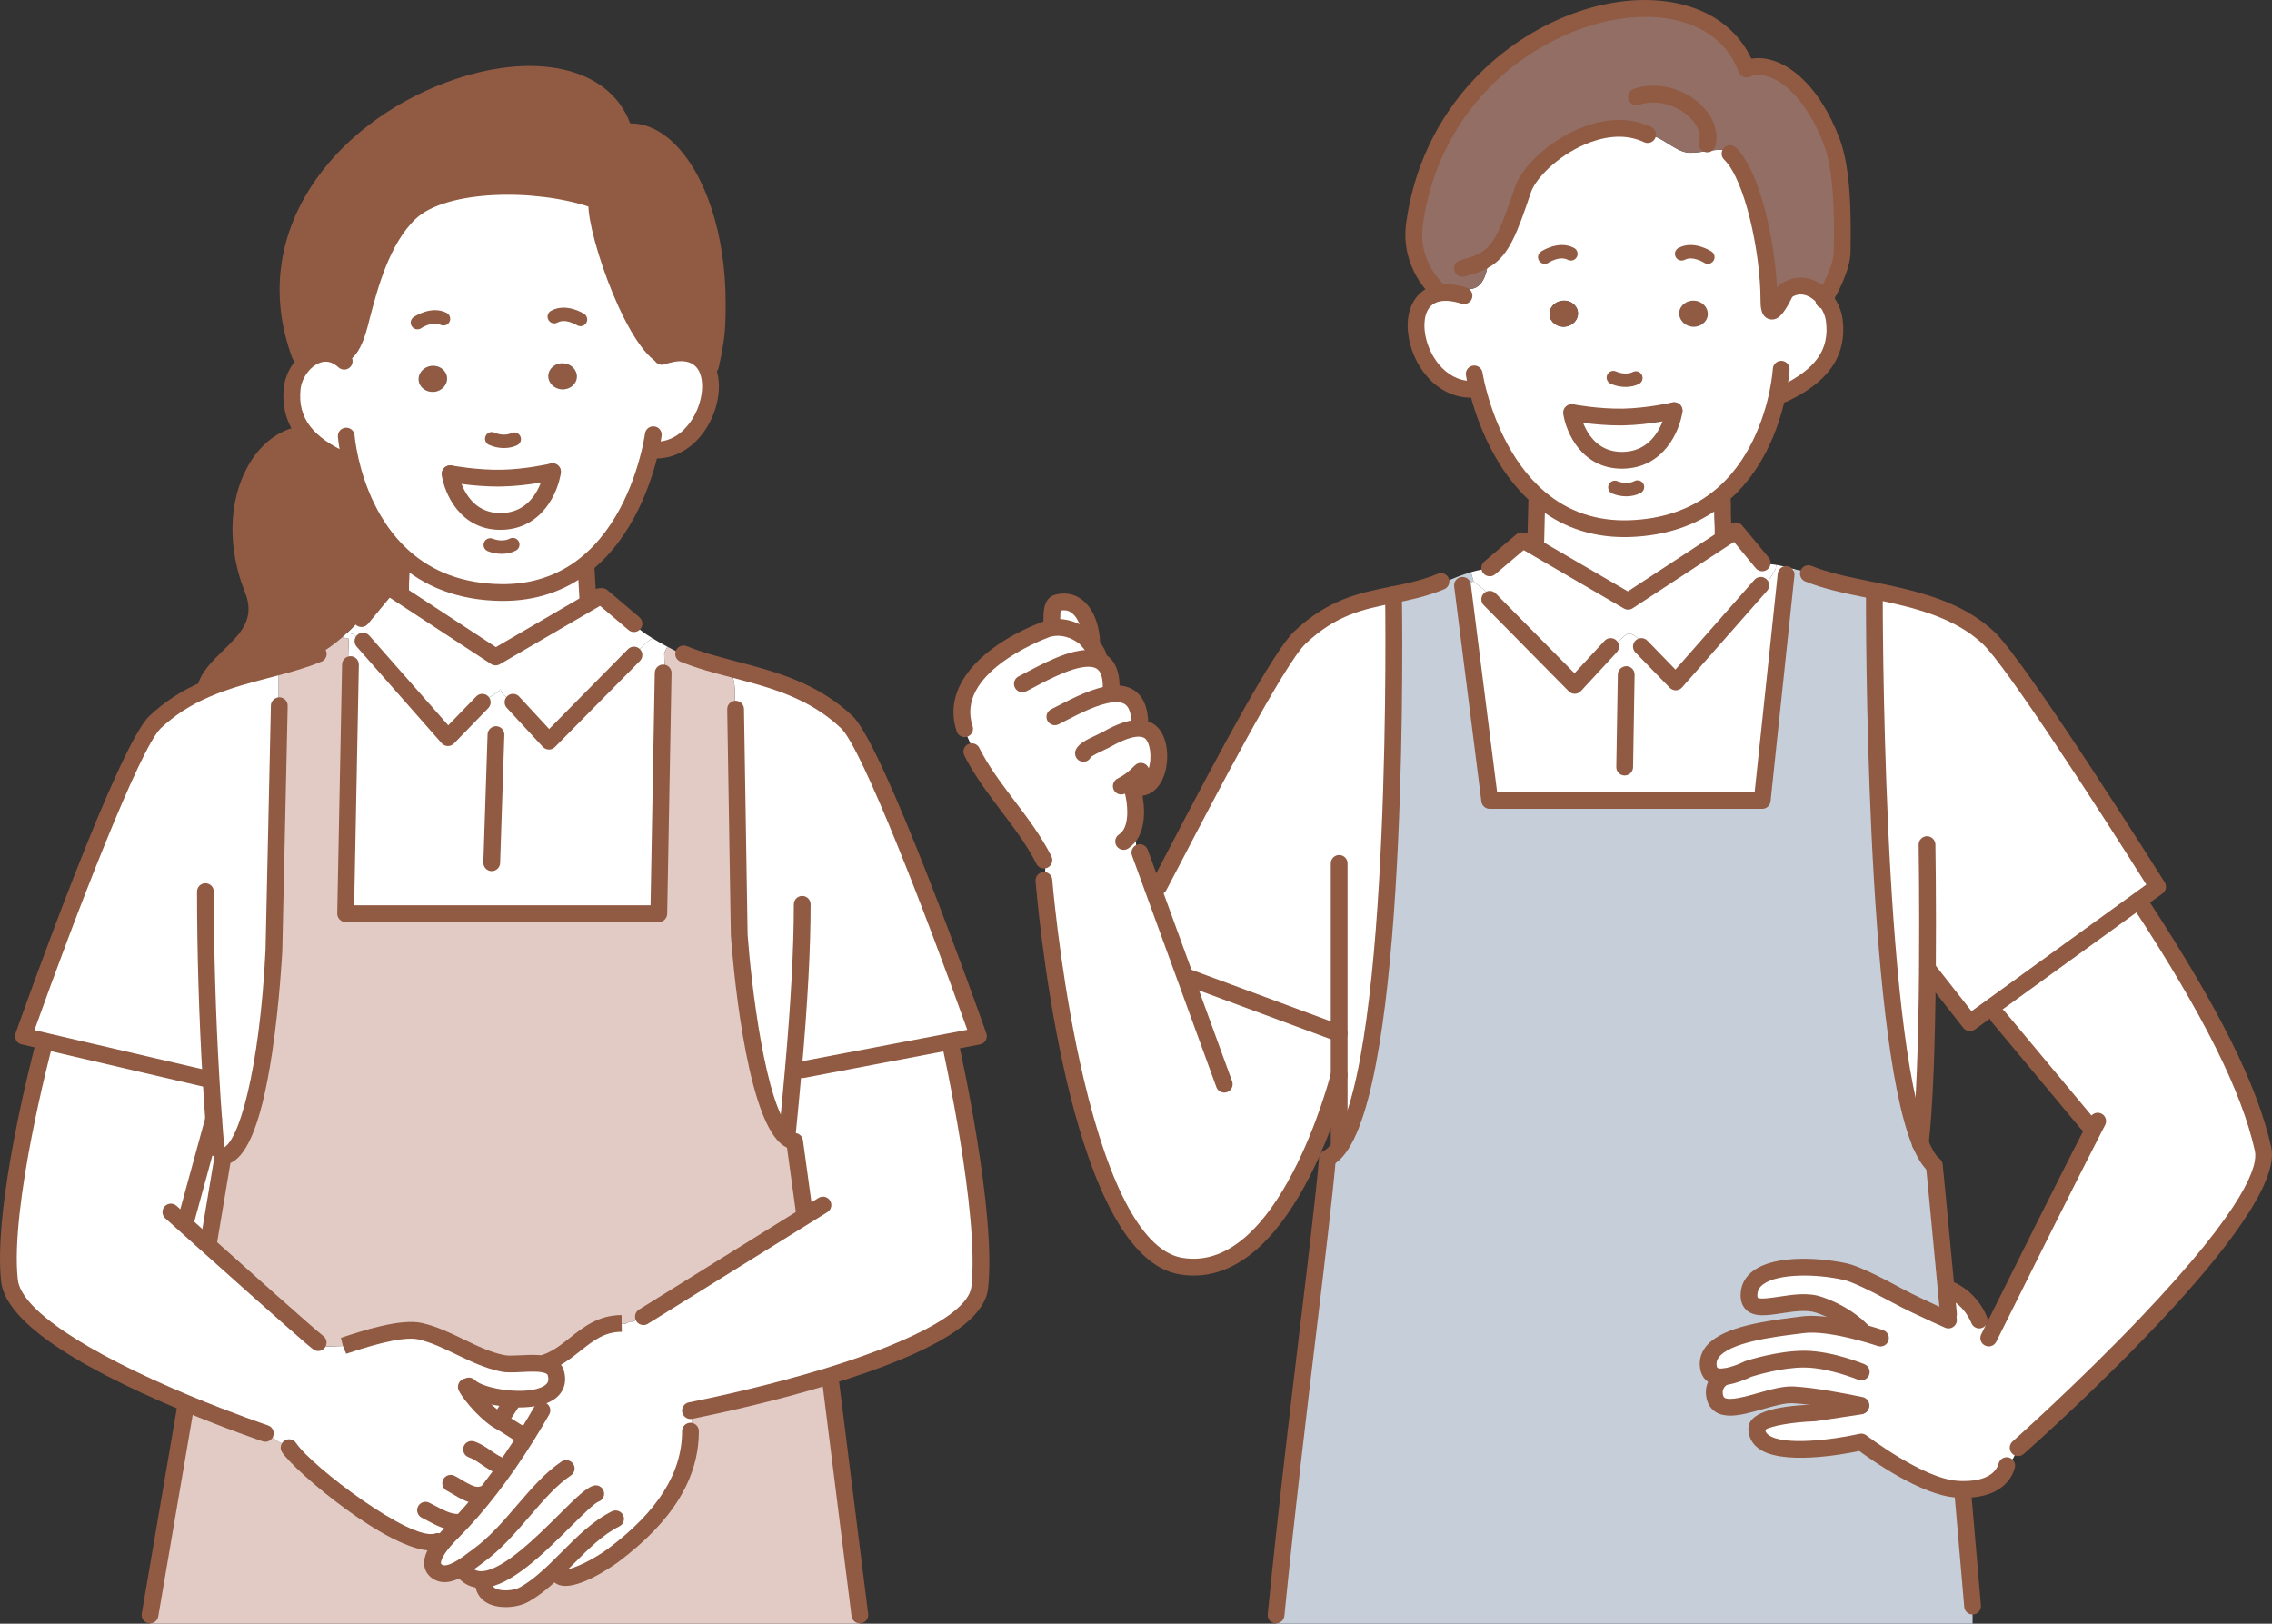<?xml version="1.0" encoding="UTF-8"?>
<svg id="_レイヤー_1" data-name="レイヤー 1" xmlns="http://www.w3.org/2000/svg" viewBox="0 0 2188.616 1564.151" width="2188.616" height="1564.151">
  <rect x="0" y="0" width="2188.616" height="1564.151" fill="#333333" stroke="none"/>
  <defs>
    <style>
      .cls-1 {
        fill: #fff;
      }

      .cls-2 {
        fill: #936e64;
      }

      .cls-3 {
        fill: #e2cbc4;
      }

      .cls-4 {
        fill: #c5ced9;
      }

      .cls-5 {
        fill: #905a43;
      }
    </style>
  </defs>
  <g>
    <g>
      <path class="cls-1" d="m2017.284,1086.588l-6.785-4.459-85.884-103.073-6.398-8.789,141.783-102.75,2.52,3.49c66.109,101.393,104.043,175.71,117.484,235.809,14.605,65.334-235.938,287.766-235.938,287.766l-.323.259-1.163,2.262-1.163,3.425-1.099,2.262-1.163,2.262-2.262,2.262-3.813,4.524c-2.262,8.659-11.374,23.2-42.199,22.941-1.939,0-3.942-.065-6.075-.259-35.801-2.391-91.829-45.43-91.829-45.43,0,0-100.682,22.747-100.682-12.989,0-13.183,55.834-15.057,55.834-15.057l44.202-6.656.065-.711c-4.976-1.034-41.811-8.789-64.881-10.017-24.815-1.357-72.378,27.529-75.996,0-1.616-12.149,9.241-17.319,9.241-17.319v-.129c-6.85.711-12.989-.775-14.669-7.496-8.272-32.828,63.977-39.032,90.407-42.522,16.285-2.197,39.937,2.843,56.286,7.238l.452-1.745s-14.152-15.768-41.229-24.815c-27.077-9.112-69.793,16.544-67.079-11.503,2.714-28.046,58.678-28.046,92.928-20.292,11.503,2.585,35.93,15.509,49.566,22.877,10.275,5.622,27.077,13.442,38.192,18.547l11.374-.388c-.775-8.659-1.551-16.996-2.326-25.009l.388-.065s21.196,5.945,31.536,30.567l3.037,1.551h2.262l1.099,3.425,2.326,3.425,4.071,1.616c15.38-30.954,75.48-151.67,97.904-195.032Z"/>
      <path class="cls-1" d="m1806.29,569.217c38.515,7.884,79.809,17.384,109.471,45.43,29.662,28.046,162.656,239.557,162.656,239.557l-18.418,13.312-141.783,102.75-20.615,14.928-40.712-51.828h-.194c-.452,59.324-2.133,126.919-6.85,167.89-45.43-109.665-44.267-528.421-44.267-528.421l.711-3.619Z"/>
      <path class="cls-4" d="m1874.661,1241.101c.775,8.013,1.551,16.35,2.326,25.009l-11.374.388c-11.115-5.105-27.917-12.925-38.192-18.547-13.635-7.367-38.063-20.292-49.566-22.877-34.25-7.755-90.213-7.755-92.928,20.292-2.714,28.046,40.002,2.391,67.079,11.503,27.077,9.047,41.229,24.815,41.229,24.815l-.452,1.745c-16.35-4.394-40.002-9.435-56.286-7.238-26.431,3.49-98.679,9.693-90.407,42.522,1.68,6.721,7.819,8.207,14.669,7.496v.129s-10.857,5.17-9.241,17.319c3.619,27.529,51.181-1.357,75.996,0,23.07,1.228,59.905,8.983,64.881,10.017l-.065.711-44.202,6.656s-55.834,1.874-55.834,15.057c0,35.736,100.682,12.989,100.682,12.989,0,0,56.028,43.039,91.829,45.43,2.133.194,4.136.259,6.075.259l-.065,3.554c3.037,34.767,6.204,71.279,9.37,108.89v16.931h-670.979v-8.401c18.611-186.76,41.682-352.324,49.566-439.888,4.653-2.456,9.047-6.85,13.054-12.989,57.967-88.21,50.535-530.037,50.535-530.037,14.799-2.973,29.791-6.075,45.688-12.666l5.881-.259c5.105-2.585,14.282-6.075,23.006-8.724l2.585,8.853-10.727,3.813,26.237,207.246h262.498l23.006-217.714,9.37-4.718c4.007,1.034,8.078,1.874,12.214,2.262l-.129,1.68c18.159,7.496,40.648,11.761,64.3,16.608l-.711,3.619s-1.163,418.756,44.267,528.421c4.007,9.629,8.336,16.867,13.118,21.261h.388s4.459,45.107,11.309,118.583Z"/>
      <path class="cls-1" d="m1710.519,547.827c-3.425,6.85-11.697,19.516-18.611,23.006l-1.099-.969-76.578,87.047-32.182-33.216,2.52-2.456c-20.033-20.033-14.734-8.013-32.893,1.099l-.129.452-34.638,37.481-80.456-81.554,1.292-1.292c-3.231-6.527-11.955-11.955-18.224-17.384l-2.585-8.853c6.721-1.939,13.183-3.36,17.513-3.36l.582-.775,30.825-26.108,2.714.129,10.21,5.945,89.567,52.151,98.938-64.817,6.85-.452,23.393,28.305,5.364,1.228c2.714,0,5.428.259,8.078.711l-.452,3.683Z"/>
      <path class="cls-1" d="m1659.855,514.869l7.432-.517-98.938,64.817-89.567-52.151.517-.905,1.034-43.297,2.52-2.973c21.39,18.224,49.695,30.631,86.982,29.403,36.577-1.228,64.041-12.666,84.656-28.757l4.718,2.326c0,25.785.775,17.901.646,32.053Z"/>
      <path class="cls-5" d="m1632.519,289.658c7.561.711,13.118,6.85,12.537,13.765-.646,6.915-7.302,11.955-14.863,11.244s-13.118-6.85-12.537-13.765c.646-6.915,7.302-11.891,14.863-11.244Z"/>
      <path class="cls-1" d="m1612.68,395.575s-6.656,46.981-49.178,47.821c-42.587.84-49.63-45.882-49.63-45.882h.517s24.815,4.653,49.372,4.2c24.621-.517,48.919-6.139,48.919-6.139Z"/>
      <path class="cls-1" d="m1757.694,287.849c4.911,5.881,8.272,13.183,9.241,20.485,4.718,36.253-18.353,56.545-49.178,71.279l-5.364-.646c-5.687,27.206-20.356,72.184-57.902,101.522-20.615,16.091-48.079,27.529-84.656,28.757-37.287,1.228-65.592-11.18-86.982-29.403-36.641-31.084-52.991-79.034-59.324-103.72l-6.398-1.099c-50.535,0-72.895-84.397-31.536-92.669,6.591-1.292,14.734-.711,24.686,2.456l5.558-6.462c13.442,0,17.513-18.482,17.513-28.499l-.582-.905c13.765-9.37,20.873-26.108,34.25-66.109,9.629-28.822,72.442-75.932,120.134-53.185l1.809.775c10.469,0,23.717,14.669,36.124,16.479,11.374,1.616,31.471-5.622,40.519-1.099l.905,2.197c23.264,22.489,37.481,97.128,37.481,141.589,0,21.649,10.081,3.619,16.285-9.241,13.442-9.564,28.111-3.683,37.417,7.496Zm-112.638,15.574c.582-6.915-4.976-13.054-12.537-13.765-7.561-.646-14.217,4.33-14.863,11.244-.582,6.915,4.976,13.054,12.537,13.765s14.217-4.33,14.863-11.244Zm-81.554,139.973c42.522-.84,49.178-47.821,49.178-47.821,0,0-24.298,5.622-48.919,6.139-24.557.452-49.372-4.2-49.372-4.2h-.517s7.044,46.722,49.63,45.882Zm-56.028-128.729c7.561-.711,13.183-6.85,12.537-13.765-.582-6.915-7.238-11.891-14.799-11.244-7.561.711-13.183,6.85-12.537,13.765.646,6.915,7.302,11.955,14.799,11.244Z"/>
      <path class="cls-5" d="m1520.011,300.903c.646,6.915-4.976,13.054-12.537,13.765-7.496.711-14.152-4.33-14.799-11.244-.646-6.915,4.976-13.054,12.537-13.765,7.561-.646,14.217,4.33,14.799,11.244Z"/>
      <path class="cls-1" d="m1710.971,544.143c6.333,1.034,12.537,2.973,18.934,4.524l-9.37,4.718-23.006,217.714h-262.498l-26.237-207.246,10.727-3.813c6.268,5.428,14.992,10.857,18.224,17.384l-1.292,1.292,80.456,81.554,34.638-37.481.129-.452c18.159-9.112,12.86-21.132,32.893-1.099l-2.52,2.456,32.182,33.216,76.578-87.047,1.099.969c6.915-3.49,15.186-16.156,18.611-23.006l.452-3.683Z"/>
      <path class="cls-2" d="m1682.408,66.257l.129-.065c20.809-8.918,58.161,8.53,81.813,69.793,12.408,32.182,10.21,88.34,10.21,106.499,0,15.768-13.377,39.485-16.867,45.365-9.306-11.18-23.975-17.06-37.417-7.496-6.204,12.86-16.285,30.89-16.285,9.241,0-44.461-14.217-119.1-37.481-141.589l-.905-2.197c-9.047-4.524-29.145,2.714-40.519,1.099-12.408-1.809-25.655-16.479-36.124-16.479l-1.809-.775c-47.692-22.747-110.505,24.363-120.134,53.185-13.377,40.002-20.485,56.739-34.25,66.109l.582.905c0,10.017-4.071,28.499-17.513,28.499l-5.558,6.462c-9.952-3.167-18.094-3.748-24.686-2.456l-.388-2.585s-27.982-24.169-22.683-63.589c7.496-56.028,31.988-101.522,64.364-135.45,84.721-88.856,223.789-99.002,255.519-14.476Z"/>
      <path class="cls-1" d="m1290.018,995.47l-148.051-54.8-.388.129-30.954-84.915,5.687-2.068c20.615-38.645,110.117-215.259,135.837-239.622,31.988-30.244,60.552-35.413,90.213-41.359,0,0,7.432,441.827-50.535,530.037l-1.809-1.099v-106.305Z"/>
      <path class="cls-1" d="m1049.686,619.106c4.653,5.622,10.34,13.635,7.432,15.122l-.323,1.228c8.207,2.779,13.635,10.469,13.635,26.108l.84,6.979c15.122-1.551,26.754,4.847,26.754,29.339l-.259,3.683c3.619.129,7.044,1.099,9.952,3.231,14.217,10.663,10.727,53.831-10.146,53.831l-6.979.323c4.007,13.829,6.268,36.124-3.877,47.886l6.527.129,1.099,2.262v4.588l1.163,2.262,1.163,3.425,2.262,4.524h.065l11.632,31.859,30.954,84.915.388-.129,148.051,54.8v40.131s-50.664,201.623-152.833,183.981c-97.064-16.737-128.212-333.842-131.314-368.48h.969v-22.489l-1.228-.065c-17.19-34.379-45.947-62.555-64.881-95.836l1.292-.775c-4.782-9.564-8.789-19.839-13.635-29.533l.84-.388c-15.703-47.11,39.937-81.296,78.194-95.642,1.292-.517,2.65-.905,4.007-1.163,11.632-2.714,24.04,1.357,33.281,8.53.646.517,2.714,2.65,4.976,5.364Z"/>
      <path class="cls-1" d="m1044.709,613.742c-9.241-7.173-21.649-11.244-33.281-8.53l-.194-.84c4.782-2.391-1.874-21.649,8.078-23.91,23.975-5.364,32.247,23.975,32.247,37.869l-1.874.775c-2.262-2.714-4.33-4.847-4.976-5.364Z"/>
    </g>
    <g>
      <path class="cls-5" d="m1565.053,747.059h-.133c-4.462-.076-8.021-3.752-7.945-8.213l1.483-89.181c.076-4.459,3.755-7.816,8.21-7.942,4.462.076,8.021,3.752,7.945,8.213l-1.483,89.181c-.076,4.414-3.679,7.942-8.078,7.942Z"/>
      <path class="cls-5" d="m1179.316,1052.535c-3.301,0-6.399-2.038-7.592-5.317l-81.309-223.189c-1.502-4.2.682-8.822,4.885-10.325,4.19-1.502,8.822.682,10.325,4.885l12.584,34.523,68.7,188.577c1.527,4.194-.637,8.829-4.828,10.356-.915.331-1.849.489-2.764.489Z"/>
      <path class="cls-5" d="m1849.779,1109.853c-4.462,0-8.078-3.616-8.078-8.078,0-.41.051-.959.12-1.439v-.003c3.869-33.596,6.216-91.352,6.797-167.029.511-63.903-.372-119.003-.385-119.552-.069-4.462,3.484-8.135,7.945-8.21,4.178-.12,8.135,3.487,8.21,7.945.006.552.896,55.835.385,119.944-.593,77.33-2.916,134.105-6.898,168.751h-.006c-.019.164-.038.331-.063.492-.448,4.039-3.869,7.179-8.027,7.179Zm.038-8.352h.063-.063Z"/>
      <path class="cls-5" d="m1290.021,1109.853c-4.462,0-8.078-3.616-8.078-8.078v-270.059c0-4.462,3.616-8.078,8.078-8.078s8.078,3.616,8.078,8.078v270.059c0,4.462-3.616,8.078-8.078,8.078Z"/>
      <path class="cls-5" d="m1568.347,587.247c-1.401,0-2.808-.363-4.064-1.098l-99.774-58.097c-3.856-2.244-5.162-7.188-2.916-11.044,2.247-3.856,7.182-5.156,11.044-2.916l95.458,55.583,99.427-65.125c3.736-2.445,8.741-1.385,11.183,2.351,2.436,3.736,1.388,8.741-2.348,11.18l-103.586,67.845c-1.338.88-2.878,1.322-4.424,1.322Z"/>
      <path class="cls-5" d="m1697.536,550.282c-2.329,0-4.632-1-6.235-2.931l-23.394-28.304c-2.84-3.439-2.354-8.529,1.085-11.372,3.433-2.849,8.52-2.354,11.372,1.079l23.394,28.304c2.84,3.439,2.354,8.529-1.085,11.372-1.502,1.246-3.326,1.852-5.137,1.852Z"/>
      <path class="cls-5" d="m1435.037,555.128c-2.297,0-4.575-.972-6.172-2.859-2.884-3.401-2.461-8.501.947-11.385l30.828-26.108c3.401-2.884,8.507-2.455,11.385.947,2.884,3.401,2.461,8.501-.947,11.385l-30.828,26.108c-1.515,1.284-3.37,1.912-5.213,1.912Z"/>
      <path class="cls-5" d="m1659.854,522.946h-.076c-4.462-.041-8.046-3.692-8.002-8.154.057-5.932-.057-7.775-.196-10.104-.202-3.234-.448-7.261-.448-21.873,0-4.462,3.616-8.078,8.078-8.078s8.078,3.616,8.078,8.078c0,14.114.234,17.866.416,20.879.158,2.597.29,4.645.227,11.249-.044,4.436-3.648,8.002-8.078,8.002Z"/>
      <path class="cls-5" d="m1479.302,534.192c-.069,0-.133,0-.202-.003-4.455-.107-7.989-3.809-7.882-8.267l1.035-43.299c.107-4.465,3.799-8.15,8.274-7.882,4.455.107,7.989,3.809,7.882,8.267l-1.035,43.299c-.107,4.396-3.704,7.885-8.072,7.885Z"/>
      <path class="cls-5" d="m1614.233,664.987c-2.183,0-4.279-.883-5.8-2.455l-33.012-34.041c-3.149-3.159-3.136-8.274.019-11.423,3.162-3.146,8.28-3.146,11.429.019l.902.906,26.177,27.014,76.102-86.496c2.954-3.354,8.046-3.667,11.404-.716,3.345,2.95,3.667,8.056.713,11.4l-81.87,93.05c-1.489,1.691-3.616,2.685-5.869,2.739-.063.003-.133.003-.196.003Z"/>
      <path class="cls-5" d="m1516.908,668.348c-2.158,0-4.228-.865-5.749-2.404l-81.839-82.937c-3.155-3.155-3.155-8.267,0-11.423,3.155-3.155,8.267-3.155,11.423,0l1.42,1.42,74.556,75.572,28.897-31.27c3.029-3.275,8.147-3.471,11.416-.448,3.275,3.029,3.477,8.138.448,11.416l-34.64,37.48c-1.496,1.619-3.591,2.556-5.8,2.594h-.133Z"/>
      <path class="cls-5" d="m1897.609,993.273c-2.398,0-4.771-1.063-6.361-3.089l-40.711-51.828c-2.752-3.506-2.146-8.586,1.363-11.341,3.515-2.752,8.583-2.146,11.347,1.363l35.909,45.719,168.392-122.001c-47.009-74.543-135.115-210.57-157.335-231.582-27.162-25.676-65.418-35.173-105.542-43.384l-5.434-1.111c-22.037-4.49-42.85-8.731-60.325-15.944-4.127-1.701-6.09-6.421-4.386-10.545,1.698-4.13,6.437-6.084,10.545-4.386,16.055,6.623,36.136,10.713,57.397,15.048l5.446,1.111c42.497,8.696,83.145,18.872,113.393,47.473,30.065,28.424,158.503,232.456,163.955,241.127,2.266,3.607,1.344,8.352-2.108,10.848l-180.811,130.988c-1.433,1.032-3.092,1.534-4.733,1.534Z"/>
      <path class="cls-5" d="m1290.021,1003.551c-.934,0-1.881-.164-2.802-.505l-148.052-54.8c-4.184-1.549-6.323-6.197-4.771-10.381,1.546-4.187,6.216-6.311,10.375-4.771l148.052,54.8c4.184,1.549,6.323,6.197,4.771,10.381-1.205,3.26-4.291,5.276-7.573,5.276Z"/>
      <path class="cls-5" d="m1116.303,861.898c-1.281,0-2.587-.309-3.799-.953-3.932-2.102-5.421-6.996-3.32-10.93,3.326-6.232,8.444-16.061,14.799-28.263,51.97-99.755,102.797-194.654,122.613-213.423,32.968-31.169,63.077-37.193,92.201-43.015l1.975-.398c13.404-2.692,28.601-5.743,44.188-12.208,4.121-1.716,8.841.249,10.552,4.367,1.71,4.121-.246,8.848-4.367,10.558-17.046,7.068-33.062,10.284-47.192,13.123l-1.988.398c-28.121,5.623-54.677,10.937-84.269,38.909-20.573,19.488-89.816,152.397-119.382,209.154-6.393,12.262-11.536,22.138-14.881,28.402-1.452,2.726-4.247,4.279-7.131,4.279Z"/>
      <path class="cls-5" d="m1149.965,1228.774c-4.613,0-9.321-.398-14.155-1.231-100.834-17.39-132.635-316.031-137.986-375.718-.196-2.111-.271-3.222-.271-3.222-.297-4.449,3.067-8.296,7.516-8.595,4.664-.268,8.299,3.067,8.602,7.513.006.063.069,1.022.24,2.821,1.502,16.749,10.003,104.428,30.241,189.849,25.079,105.826,57.725,165.104,94.41,171.43,93.728,16.19,143.136-176.047,143.628-177.991,1.092-4.326,5.465-6.932,9.801-5.866,4.329,1.089,6.955,5.478,5.863,9.804-2.045,8.147-49.237,191.206-147.888,191.206Z"/>
      <path class="cls-5" d="m1051.56,626.409c-4.462,0-8.078-3.616-8.078-8.078,0-7.914-3.332-21.728-10.747-27.663-3.092-2.48-6.557-3.285-10.848-2.49-.467,1.635-.505,5.181-.53,7.201-.063,5.806-.145,13.035-6.513,16.219-3.976,1.997-8.841.372-10.836-3.613-1.489-2.988-.959-6.456,1.073-8.848.088-1.079.107-2.739.12-3.938.082-6.942.221-19.866,12.319-22.615,9.466-2.13,18.213-.221,25.319,5.475,13.291,10.643,16.799,30.999,16.799,40.273,0,4.462-3.616,8.078-8.078,8.078Z"/>
      <path class="cls-5" d="m1097.572,766.705c-4.462,0-8.078-3.616-8.078-8.078s3.616-8.078,8.078-8.078c4.853,0,7.56-5.951,8.741-9.501,3.913-11.722,1.369-26.177-3.446-29.79-1.357-.994-3.136-1.54-5.389-1.622-9.346-.344-22.17,6.686-29.093,10.504-1.294.719-3.269,1.647-5.535,2.698-3.181,1.477-10.64,4.932-12.186,6.749-2.019,3.976-6.727,5.345-10.716,3.323-3.982-2.016-5.427-7.109-3.414-11.088,2.827-5.572,9.876-9.17,19.526-13.641,1.824-.849,3.433-1.581,4.5-2.174,8.93-4.922,23.798-13.183,37.575-12.511,5.446.193,10.299,1.805,14.363,4.79,12.426,9.318,14.408,32.091,9.144,47.871-4.354,13.057-13.127,20.548-24.07,20.548Z"/>
      <path class="cls-5" d="m1080.129,765.351c-2.947,0-5.781-1.616-7.207-4.421-2.019-3.976-.435-8.841,3.54-10.861,6.961-3.537,10.968-6.945,16.818-12.792,3.155-3.155,8.267-3.155,11.423,0,3.155,3.155,3.155,8.267,0,11.423-6.771,6.775-12.117,11.296-20.92,15.771-1.174.596-2.423.88-3.654.88Z"/>
      <path class="cls-5" d="m1082.388,818.662c-2.587,0-5.124-1.237-6.689-3.537-2.505-3.689-1.546-8.712,2.139-11.221,1.098-.745,2.045-1.562,2.89-2.496,7.03-8.154,6.052-26.594,2.108-40.213l-.801-2.515c-1.313-4.263,1.073-8.785,5.339-10.097,4.272-1.322,8.791,1.082,10.097,5.339l.29.887c.202.628.41,1.275.6,1.922,1.767,6.096,9.845,37.562-5.535,55.381-1.849,2.045-3.736,3.679-5.901,5.153-1.395.947-2.972,1.398-4.537,1.398Z"/>
      <path class="cls-5" d="m1098.02,705.96c-4.462,0-8.078-3.616-8.078-8.078,0-9.091-1.811-15.528-5.238-18.623-2.663-2.398-6.771-3.288-12.609-2.679-13.972,1.388-32.229,10.814-45.564,17.696-2.436,1.256-4.708,2.43-6.778,3.465-3.976,2.01-8.841.376-10.836-3.616-1.994-3.988-.379-8.841,3.616-10.836,2.013-1.007,4.222-2.146,6.588-3.367,14.49-7.478,34.331-17.721,51.345-19.415,10.419-1.079,18.895,1.199,25.06,6.759,7.011,6.333,10.571,16.632,10.571,30.617,0,4.462-3.616,8.078-8.078,8.078Z"/>
      <path class="cls-5" d="m1070.429,669.641c-4.462,0-8.078-3.616-8.078-8.078,0-15.698-6.134-17.774-8.147-18.456-13.871-4.654-43.4,11.082-57.586,18.645-3.149,1.682-5.913,3.155-8.166,4.269-3.976,1.978-8.835.347-10.823-3.651-1.982-3.998-.347-8.845,3.654-10.826,2.127-1.054,4.752-2.455,7.737-4.048,25.218-13.442,51.402-26.061,70.341-19.699,8.747,2.96,19.147,11.217,19.147,33.766,0,4.462-3.616,8.078-8.078,8.078Z"/>
      <path class="cls-5" d="m929.231,710.097c-3.383,0-6.532-2.143-7.661-5.525-16.326-48.966,34.514-87.575,83.019-105.76,1.584-.634,3.433-1.174,5.326-1.537,12.742-2.976,27.73.76,39.746,10.088,1.559,1.231,4.241,4.178,6.235,6.573,9.984,12.076,10.653,17.188,9.883,20.917-.587,2.856-2.404,5.247-4.979,6.566-3.957,2.035-8.841.461-10.867-3.509-.921-1.799-1.104-3.78-.663-5.598-.852-1.524-2.606-4.187-5.806-8.059-1.988-2.389-3.572-3.988-3.919-4.301-7.989-6.194-17.898-8.829-26.278-6.876-1.174.23-2.032.473-2.846.798-9.428,3.537-90.239,35.467-73.528,85.584,1.414,4.235-.877,8.807-5.106,10.22-.846.281-1.71.416-2.556.416Z"/>
      <path class="cls-5" d="m1005.617,836.629c-2.966,0-5.819-1.638-7.232-4.468-8.999-18.002-21.722-34.81-34.028-51.067-10.684-14.12-21.735-28.717-30.652-44.387-1.698-2.991-3.32-5.979-4.815-9.034-1.969-4.007-.309-8.845,3.698-10.81,3.995-1.953,8.841-.306,10.804,3.698,1.357,2.764,2.827,5.462,4.361,8.16,8.387,14.748,19.116,28.919,29.491,42.623,12.742,16.84,25.925,34.255,35.593,53.592,1.994,3.992.379,8.841-3.616,10.839-1.155.577-2.392.855-3.603.855Z"/>
      <path class="cls-5" d="m1944.069,1402.657c-2.228,0-4.443-.918-6.04-2.714-2.966-3.338-2.657-8.444.675-11.404.625-.555,63.14-56.173,123.023-118.984,103.169-108.212,113.45-147.307,110.395-160.98-12.874-57.564-48.77-129.473-116.372-233.157-2.436-3.736-1.382-8.741,2.354-11.177,3.73-2.442,8.741-1.388,11.177,2.354,68.712,105.375,105.29,178.918,118.606,238.455,15.203,68.015-212.448,272.479-238.455,295.568-1.54,1.366-3.452,2.038-5.364,2.038Z"/>
      <path class="cls-5" d="m2010.503,1090.208c-2.316,0-4.613-.991-6.21-2.906l-85.884-103.075c-2.859-3.427-2.392-8.523,1.035-11.378,3.421-2.853,8.52-2.389,11.372,1.035l85.884,103.075c2.859,3.427,2.392,8.523-1.035,11.378-1.508,1.256-3.338,1.871-5.162,1.871Z"/>
      <path class="cls-5" d="m1915.752,1297.004c-1.186,0-2.398-.265-3.534-.82-4.014-1.96-5.673-6.794-3.717-10.804,0,0,1.306-2.676,3.654-7.374,25.092-50.493,77.863-156.281,97.95-195.128l3.477-6.686c2.102-3.935,7.011-5.415,10.93-3.32,3.938,2.102,5.421,6.996,3.32,10.93l-3.408,6.554c-20.012,38.698-72.732,144.385-97.811,194.856-2.304,4.61-3.585,7.232-3.597,7.254-1.401,2.868-4.272,4.537-7.264,4.537Z"/>
      <path class="cls-5" d="m1906.589,1279.684c-3.162,0-6.153-1.862-7.453-4.954-8.595-20.466-25.603-25.72-26.329-25.931-4.253-1.262-6.721-5.73-5.49-9.993,1.231-4.263,5.629-6.746,9.914-5.547,1.016.287,25.085,7.321,36.798,35.218,1.729,4.115-.208,8.848-4.323,10.574-1.016.429-2.076.634-3.118.634Z"/>
      <path class="cls-5" d="m1793.234,1289.762c-2.209,0-4.418-.906-6.014-2.682-.107-.123-13.272-14.363-37.777-22.549-9.22-3.105-21.918-1.167-33.119.54-14.212,2.168-26.499,4.048-34.217-3.266-4.184-3.96-5.939-9.753-5.219-17.219.795-8.248,5.055-15.38,12.312-20.627,22.7-16.402,69.078-11.596,90.441-6.765,12.054,2.711,35.233,14.796,51.616,23.65,11.233,6.14,31.175,15.304,37.726,18.314,6.645,3.001,11.271,5.058,11.284,5.064,4.077,1.811,5.913,6.585,4.102,10.662-1.811,4.071-6.582,5.926-10.665,4.099,0,0-4.67-2.073-11.416-5.124-11.643-5.348-28.266-13.092-38.742-18.822-23.994-12.962-39.973-20.4-47.464-22.082-26.872-6.084-63.153-6.21-77.415,4.099-3.534,2.553-5.345,5.443-5.699,9.091-.297,3.048.259,3.941.265,3.951,2.083,1.833,13.707.066,20.649-.997,13.025-1.982,27.78-4.238,40.699.117,28.758,9.605,44.031,26.367,44.668,27.073,2.979,3.323,2.701,8.428-.619,11.407-1.546,1.385-3.471,2.067-5.396,2.067Z"/>
      <path class="cls-5" d="m1657.759,1334.452c-14.408,0-18.428-9.454-19.507-13.783-1.956-7.769-.669-15.282,3.736-21.712,13.253-19.355,51.793-25.606,86.881-29.945l6.57-.83c17.437-2.36,41.961,2.748,59.442,7.447,11.113,2.938,18.888,5.607,19.21,5.721,4.216,1.455,6.456,6.049,5.005,10.268-1.458,4.216-6.052,6.453-10.268,5.005-.076-.025-7.573-2.597-18.106-5.383-22.713-6.106-41.595-8.595-53.144-7.043l-6.727.849c-21.192,2.622-65.285,8.075-75.534,23.041-1.805,2.638-2.234,5.307-1.395,8.652.139.562.517,2.019,6.002,1.439,9.006-.931,20.207-6.551,20.315-6.607.36-.18.738-.338,1.117-.464,1.287-.426,31.781-10.318,57.94-9.905,26.36.407,55.554,12.454,56.785,12.966,4.121,1.716,6.065,6.44,4.348,10.558-1.71,4.118-6.431,6.071-10.558,4.354-.271-.114-27.61-11.366-50.846-11.722-.511-.009-1.029-.016-1.552-.016-21.476,0-46.662,7.715-50.537,8.942-2.827,1.376-14.629,6.857-25.351,7.961-1.351.142-2.625.208-3.824.208Z"/>
      <path class="cls-5" d="m1666.695,1363.678c-5.402,0-10.261-1.044-14.332-3.727-3.421-2.253-7.737-6.724-8.854-15.241-1.887-14.18,7.769-22.804,13.777-25.663,4.026-1.919,8.848-.205,10.766,3.818,1.9,3.998.234,8.775-3.73,10.722-.972.508-5.566,3.228-4.796,9.006.391,2.988,1.395,3.651,1.723,3.865,4.866,3.203,20.769-1.287,32.4-4.569,11.921-3.367,24.259-6.882,34.306-6.298,20.176,1.073,49.843,6.79,65.734,10.101,1.319.224,1.956.489,1.956.489,4.026,1.685,6.21,6.355,4.645,10.432-1.496,3.894-5.516,6.068-9.422,4.989-.208-.041-.48-.091-.48-.091-12.426-2.594-43.475-8.731-63.304-9.788-7.403-.407-18.402,2.707-29.042,5.715-11.246,3.178-22.101,6.241-31.346,6.241Z"/>
      <path class="cls-5" d="m1891.702,1442.857c-.297,0-.587,0-.89-.003h-.013c-2.102,0-4.348-.073-6.734-.293-33.107-2.209-80.513-35.606-92.984-44.797-16.686,3.465-76.191,14.259-97.894-3.092-5.869-4.689-8.968-11.11-8.968-18.573,0-13.881,21.255-21.656,63.165-23.113l43.74-6.585c4.373-.675,8.526,2.367,9.195,6.784.663,4.411-2.373,8.526-6.784,9.189l-44.201,6.655c-.309.047-.625.076-.934.088-21.331.723-42.933,4.487-47.943,8.239.252,1.903,1.136,3.354,2.815,4.695,13.499,10.791,61.095,5.213,87.922-.839,2.322-.533,4.796.009,6.696,1.47.543.416,54.526,41.576,87.449,43.778,2.379.211,4.392.252,6.292.243,26.354,0,32.299-11.798,33.637-16.91,1.123-4.317,5.509-6.891,9.857-5.771,4.317,1.13,6.898,5.544,5.768,9.861-2.284,8.75-11.662,28.976-49.193,28.976Z"/>
      <path class="cls-5" d="m1560.339,409.825c-23.842,0-46.441-4.184-47.438-4.37-4.386-.82-7.27-5.039-6.45-9.425.82-4.383,5.061-7.276,9.422-6.453.246.044,24.341,4.531,47.735,4.061,23.432-.492,47.016-5.878,47.255-5.932,4.335-1,8.684,1.701,9.687,6.052,1.003,4.345-1.704,8.681-6.046,9.687-1.029.237-25.401,5.819-50.575,6.346-1.199.022-2.398.035-3.591.035Z"/>
      <path class="cls-5" d="m1562.377,451.486c-38.357,0-53.724-34.385-56.495-52.765-.663-4.411,2.373-8.529,6.784-9.192,4.392-.672,8.52,2.36,9.189,6.768.278,1.726,6.576,39.029,40.553,39.029.309,0,.619-.003.934-.006,35.006-.691,41.102-39.26,41.342-40.901.65-4.405,4.758-7.463,9.151-6.828,4.405.637,7.466,4.708,6.841,9.116-2.632,18.604-17.942,53.992-57.018,54.762-.429.009-.858.016-1.281.016Z"/>
      <path class="cls-5" d="m1565.924,372.72c-4.859,0-9.895-1.041-14.464-3.118-3.25-1.477-4.689-5.307-3.212-8.557,1.47-3.244,5.295-4.686,8.551-3.212,5.326,2.42,11.953,2.638,16.111.514,3.187-1.635,7.068-.357,8.69,2.818,1.622,3.181.36,7.071-2.821,8.693-3.736,1.909-8.217,2.862-12.855,2.862Z"/>
      <path class="cls-5" d="m1566.587,478.13c-4.525,0-9.176-.883-13.448-2.66-3.294-1.369-4.859-5.153-3.49-8.447,1.369-3.301,5.169-4.866,8.45-3.487,5.402,2.244,12.06,2.234,16.206-.028,3.124-1.707,7.049-.555,8.766,2.578,1.71,3.133.555,7.059-2.581,8.769-3.995,2.177-8.867,3.275-13.903,3.275Z"/>
      <path class="cls-5" d="m1564.782,517.409c-33.384,0-62.685-10.558-87.165-31.415-38.073-32.299-55.131-81.441-61.916-107.862-2.594-10.119-3.547-16.528-3.585-16.796-.65-4.411,2.398-8.51,6.809-9.16,4.329-.631,8.52,2.392,9.17,6.806.013.057.896,5.92,3.256,15.136,6.304,24.559,22.056,70.151,56.728,99.566,22.631,19.283,49.994,28.585,81.492,27.487,31.403-1.054,58.306-10.154,79.946-27.048,36.123-28.222,49.944-72.767,54.967-96.808,2.733-13.155,3.263-22.044,3.269-22.132.252-4.449,4.096-7.781,8.52-7.604,4.455.252,7.857,4.058,7.611,8.51-.025.404-.587,10.075-3.585,24.521-6.689,32.018-22.675,76.43-60.836,106.246-24.398,19.043-54.456,29.292-89.355,30.465-1.786.057-3.559.088-5.326.088Z"/>
      <path class="cls-5" d="m1417.134,383.105c-34.167,0-57.769-32.16-60.849-63.247-2.354-23.754,8.532-41.582,27.724-45.422,8.343-1.638,17.992-.732,28.721,2.676,4.253,1.354,6.601,5.894,5.251,10.148-1.351,4.247-5.875,6.614-10.148,5.251-8.091-2.578-15.058-3.329-20.687-2.228-15.531,3.108-15.512,20.605-14.78,27.982,2.316,23.413,20.094,48.685,44.769,48.685,4.462,0,8.078,3.616,8.078,8.078s-3.616,8.078-8.078,8.078Z"/>
      <path class="cls-5" d="m1717.763,387.696c-3.017,0-5.907-1.698-7.295-4.597-1.925-4.026-.221-8.848,3.805-10.773,34.867-16.667,48.221-35.492,44.655-62.95-.751-5.626-3.458-11.593-7.434-16.345-2.183-2.632-13.676-15.247-26.537-6.096-1.016.716-2.007,1.508-2.998,2.445-3.25,3.07-8.355,2.934-11.423-.3-3.067-3.237-2.934-8.349.303-11.419,1.502-1.426,3.067-2.707,4.79-3.916,15.323-10.908,34.747-7.317,48.272,8.939,5.957,7.125,9.883,15.862,11.044,24.584,5.92,45.542-27.812,67.261-53.705,79.636-1.123.536-2.31.792-3.477.792Z"/>
      <path class="cls-5" d="m1707.085,307.788c-.757,0-1.54-.088-2.335-.271-8.835-2.019-8.835-13.164-8.835-17.923,0-47.136-15.297-116.716-35.019-135.781-3.206-3.102-3.294-8.217-.189-11.423,3.099-3.206,8.21-3.294,11.423-.196,23.817,23.025,37.777,91.681,39.708,137.018.36-.726.738-1.489,1.123-2.291.038-.082.076-.164.107-.237,1.597-3.872,5.907-5.904,9.984-4.591,4.241,1.391,6.551,5.954,5.156,10.195-.12.366-.404,1.032-.574,1.379-7.453,15.471-13.12,24.12-20.548,24.12Z"/>
      <path class="cls-5" d="m1756.852,297.34c-1.458,0-2.934-.394-4.26-1.218-3.78-2.354-4.948-7.321-2.606-11.11l.694-1.171c7.327-12.35,15.802-30.494,15.802-41.358,0-2.032.025-4.534.057-7.421.246-22.394.751-68.993-9.725-96.171-12.54-32.479-30.835-55.785-50.196-63.938-7.806-3.294-15.241-3.758-20.901-1.335-4.089,1.764-8.848-.142-10.602-4.244-1.761-4.099.139-8.848,4.241-10.605,9.744-4.175,21.652-3.714,33.536,1.297,13.739,5.787,39.676,22.968,58.994,73.01,11.593,30.071,11.063,78.762,10.81,102.16-.032,2.821-.057,5.263-.057,7.248,0,17.771-13.777,42.371-17.998,49.486-.549.956-.928,1.568-.928,1.568-1.534,2.452-4.165,3.802-6.86,3.802Z"/>
      <path class="cls-5" d="m1385.188,287.846c-1.868,0-3.736-.647-5.263-1.963-1.275-1.101-31.22-27.525-25.407-70.776,7.157-53.44,30.159-101.835,66.529-139.949,53.339-55.942,131.253-84.953,193.894-72.171,36.407,7.428,62.982,28.743,74.884,60.044,1.439,3.004.909,6.708-1.578,9.195-3.155,3.155-8.267,3.155-11.423,0-.656-.656-1.231-1.492-1.647-2.367-.12-.249-.234-.505-.328-.764-12.571-33.476-41.273-45.82-63.14-50.278-56.507-11.52-130.098,16.228-178.975,67.491-33.996,35.628-55.504,80.908-62.2,130.946-4.626,34.394,18.97,55.538,19.974,56.422,3.345,2.934,3.698,8.03.782,11.388-1.603,1.837-3.85,2.78-6.103,2.78Z"/>
      <path class="cls-5" d="m1645.182,254.181c-1.224,0-2.467-.347-3.566-1.076-.196-.129-10.987-6.917-18.667-2.846-3.162,1.663-7.062.473-8.734-2.676-1.679-3.152-.48-7.065,2.676-8.741,14.679-7.794,31.194,3.039,31.889,3.502,2.966,1.982,3.768,5.995,1.78,8.964-1.243,1.865-3.288,2.871-5.377,2.871Z"/>
      <path class="cls-5" d="m1488.03,254.181c-2.083,0-4.121-1.003-5.37-2.859-1.988-2.963-1.199-6.98,1.761-8.968.694-.47,17.159-11.306,31.832-3.512,3.155,1.675,4.354,5.588,2.676,8.741-1.672,3.149-5.585,4.345-8.734,2.676-7.794-4.143-18.459,2.755-18.567,2.824-1.104.745-2.36,1.098-3.597,1.098Z"/>
      <path class="cls-5" d="m1408.791,266.591c-3.578,0-6.854-2.401-7.806-6.027-1.136-4.314,1.445-8.731,5.755-9.867,10.407-2.736,16.648-5.188,21.539-8.463,11.378-7.75,18.043-22.975,31.081-61.96,6.683-20.009,33.05-44.154,61.322-56.163,17.759-7.545,44.315-13.975,69.949-1.751,4.026,1.922,5.737,6.743,3.812,10.769-1.912,4.036-6.74,5.727-10.766,3.815-20.201-9.637-41.973-4.213-56.678,2.038-26.493,11.252-47.786,32.854-52.317,46.413-13.486,40.323-21.097,59.151-37.366,70.227-6.544,4.383-14.199,7.472-26.461,10.7-.694.18-1.382.268-2.064.268Z"/>
      <path class="cls-5" d="m1644.608,146.717c-.688,0-1.382-.088-2.076-.271-4.31-1.142-6.879-5.563-5.737-9.876,1.994-7.535-1.647-16.575-9.738-24.177-10.741-10.091-29.774-17.557-48.152-11.457-4.19,1.417-8.797-.88-10.211-5.118-1.407-4.235.89-8.807,5.124-10.211,21.678-7.201,46.94-1.316,64.307,15.014,12.483,11.735,17.822,26.72,14.281,40.083-.953,3.619-4.228,6.014-7.8,6.014Z"/>
      <path class="cls-5" d="m1229.223,1563.829c-.271,0-.543-.013-.814-.041-4.436-.442-7.68-4.399-7.239-8.838,10.186-102.182,21.911-199.766,31.327-278.175,7.87-65.497,14.666-122.064,18.232-161.639.404-4.44,4.304-7.721,8.772-7.321,4.443.401,7.718,4.329,7.321,8.772-3.591,39.812-10.4,96.489-18.282,162.113-9.409,78.34-21.122,175.832-31.289,277.853-.416,4.165-3.932,7.276-8.027,7.276Z"/>
      <path class="cls-5" d="m1278.781,1123.942c-2.897,0-5.705-1.568-7.15-4.31-2.083-3.944-.574-8.832,3.376-10.915,3.351-1.77,6.828-5.317,10.053-10.261,55.964-85.152,49.3-521.091,49.224-525.484-.076-4.462,3.484-8.138,7.939-8.213h.139c4.399,0,8.002,3.528,8.078,7.942.303,18.14,6.803,445.346-51.862,534.609-4.777,7.317-10.179,12.606-16.036,15.695-1.199.634-2.486.937-3.761.937Z"/>
      <path class="cls-5" d="m1862.962,1130.597c-1.956,0-3.919-.704-5.471-2.133-5.528-5.087-10.47-12.972-15.102-24.101-45.533-109.912-44.939-514.383-44.889-531.548.013-4.455,3.629-8.056,8.078-8.056h.025c4.455.013,8.065,3.638,8.053,8.1-.013,4.171-.637,418.383,43.658,525.307,3.654,8.791,7.396,14.988,11.12,18.409,3.282,3.02,3.496,8.132.473,11.413-1.59,1.732-3.768,2.61-5.945,2.61Z"/>
      <path class="cls-5" d="m1900.183,1555.297c-4.159,0-7.687-3.184-8.04-7.399-3.168-37.6-6.336-74.105-9.372-108.865-.391-4.446,2.897-8.362,7.346-8.75,4.506-.42,8.362,2.906,8.747,7.343,3.035,34.779,6.204,71.297,9.372,108.915.379,4.446-2.922,8.352-7.371,8.728-.227.019-.454.028-.682.028Z"/>
      <path class="cls-5" d="m1876.978,1274.187c-4.14,0-7.668-3.162-8.04-7.362-.77-8.636-1.54-16.954-2.316-24.947-6.854-73.468-11.309-118.555-11.309-118.565-.435-4.44,2.808-8.397,7.245-8.835,4.405-.398,8.4,2.802,8.835,7.245,0,0,4.455,45.126,11.309,118.625.776,8.008,1.559,16.364,2.329,25.044.398,4.446-2.884,8.368-7.333,8.763-.24.022-.486.032-.719.032Z"/>
      <path class="cls-5" d="m1697.53,779.175h-262.499c-4.071,0-7.504-3.026-8.015-7.062l-26.234-207.248c-.562-4.424,2.575-8.466,6.999-9.028,4.411-.562,8.469,2.572,9.031,7.002l25.338,200.179h248.11l22.239-210.485c.473-4.44,4.531-7.646,8.879-7.185,4.443.47,7.655,4.446,7.188,8.883l-23.003,217.714c-.435,4.108-3.9,7.229-8.034,7.229Z"/>
    </g>
  </g>
  <g>
    <g>
      <path class="cls-1" d="m764.311,1029.655c-1.874,21.778-4.007,43.685-6.139,65.269l-.582.711c-33.604-28.111-45.495-195.096-45.495-195.096l-3.49-217.391h-.905c.194-10.017,1.163-21.972-1.874-31.019l.582-7.432c36.9,9.693,76.32,19.71,109.277,50.923,29.662,28.046,126.855,302.564,126.855,302.564l-27.465,5.234-141.976,27.012-8.789-.775Z"/>
      <path class="cls-1" d="m482.62,663.502c-.065.065-.129.194-.129.323.065-.129.129-.259.129-.323Zm84.333-82.782l10.21-5.945,2.779-.129,30.761,26.108.646-.259c1.228,3.683,8.401,8.983,16.867,14.152l-.452.775c-6.333,3.167-9.758,9.823-15.897,12.925l-1.163,2.65-81.877,82.976-34.638-37.481.388-.711c-11.955-6.268-12.472-10.534-12.149-11.891-.969,1.228-4.588,4.653-16.673,10.663l-1.163,1.939-33.087,34.121-79.163-89.955-.517.452c-5.364-1.809-7.238-7.949-12.02-10.404l-5.234-1.228c5.816-5.364,10.469-10.534,12.537-13.571h1.099l23.393-28.305,2.262-2.585,10.017,6.591,93.574,61.263,89.503-52.151Z"/>
      <path class="cls-1" d="m566.436,579.815l.517.905-89.503,52.151-93.574-61.263,2.003-3.037c-.129-14.152.711-6.333.711-32.118l.905-.969c21.778,19.968,52.344,34.703,94.996,35.284,34.121.452,60.552-10.404,80.908-26.495l1.099,1.228,1.939,34.315Z"/>
      <path class="cls-5" d="m528.244,361.519c.517-6.915,7.044-12.085,14.605-11.503,7.561.517,13.312,6.591,12.795,13.506s-7.044,12.02-14.605,11.503-13.312-6.591-12.795-13.506Z"/>
      <path class="cls-1" d="m532.25,454.447s-6.656,47.045-49.178,47.886c-42.587.775-49.566-45.947-49.566-45.947h.452s24.815,4.718,49.372,4.2c24.621-.452,48.919-6.139,48.919-6.139Z"/>
      <path class="cls-1" d="m776.202,1171.114l-1.163-1.809-9.564-69.793c-2.779-.452-5.364-1.745-7.884-3.877l.582-.711c2.133-21.584,4.265-43.491,6.139-65.269l8.789.775,141.976-27.012.646,3.296s36.124,161.105,28.046,233.612c-3.813,33.862-75.867,63.977-145.789,85.367-60.293,18.418-118.971,30.373-130.732,32.764l-.969,1.874v9.823l-1.099,3.231-1.099,2.197,1.034,3.037c0,52.861-37.481,91.958-74.446,119.682-9.176,6.915-48.596,31.665-53.572,16.737l-2.262-2.391c-9.306,8.918-18.934,17.19-29.727,23.329-11.05,6.268-39.355,7.561-39.355-11.697l-.129-2.714c-7.69.646-14.476-1.939-19.775-9.047l-4.33-.582c-6.979,3.748-14.282,5.816-19.904,2.262-10.663-6.656-2.068-20.162,6.01-29.662,3.231-3.813,6.398-6.979,8.207-8.789,27.012-27.012,51.44-60.228,72.313-93.832l-8.078-1.163s-.065-.065-.194-.129c-1.616-1.034-14.346-9.37-18.03-11.18-10.017-5.041-27.659-23.587-32.635-33.475l2.52-.84c14.992,14.992,93.832,23.006,83.687-12.537-1.357-4.782-5.428-7.238-10.857-8.401l.323-1.292c27.788-9.241,40.777-37.869,73.864-37.998v.517h3.296l2.197-1.099,2.133-1.099h3.296l2.197-1.099,2.133-1.034,2.197-2.197,3.619-.517,156.387-97.257Z"/>
      <path class="cls-3" d="m445.849,1512.517c5.299,7.109,12.085,9.693,19.775,9.047l.129,2.714c0,19.258,28.305,17.965,39.355,11.697,10.792-6.139,20.421-14.411,29.727-23.329l2.262,2.391c4.976,14.928,44.396-9.823,53.572-16.737,36.964-27.723,74.446-66.82,74.446-119.682l-1.034-3.037,1.099-2.197,1.099-3.231v-9.823l.969-1.874c11.761-2.391,70.439-14.346,130.732-32.764l2.52,8.013,27.788,222.044v8.401H144.513v-8.401l34.185-200.202.84-3.748c42.457,17.642,76.061,28.951,76.061,28.951l.646-1.034c6.398,3.877,10.727,11.115,19.193,11.115l3.037,3.683c15.122,22.683,113.413,100.295,143.14,90.407l6.01-.388c-8.078,9.5-16.673,23.006-6.01,29.662,5.622,3.554,12.925,1.486,19.904-2.262l4.33.582Z"/>
      <path class="cls-1" d="m499.874,1380.622c.129.065.194.129.194.129l8.078,1.163c-20.873,33.604-45.301,66.82-72.313,93.832-1.809,1.809-4.976,4.976-8.207,8.789l-6.01.388c-29.727,9.887-128.018-67.725-143.14-90.407l-3.037-3.683c-8.466,0-12.795-7.238-19.193-11.115l-.646,1.034s-33.604-11.309-76.061-28.951c-70.633-29.468-165.758-76.513-170.411-118.131-8.078-72.572,33.087-226.956,33.087-226.956l.905-3.748,154.772,35.995,5.364-.323c.711,13.248,1.616,26.495,2.585,39.549h-.065l-27.077,99.002-1.616,1.551c5.881,5.364,13.635,12.278,22.295,20.033,40.389,36.124,102.169,91.312,107.209,94.608l2.585,1.616,3.296,1.099,2.197,1.099,15.703-.582c18.159-6.01,55.705-18.547,74.51-14.217,27.659,6.398,51.44,25.332,79.486,30.954,9.629,1.939,28.176-1.745,40.195.84,5.428,1.163,9.5,3.619,10.857,8.401,10.146,35.543-68.694,27.529-83.687,12.537l-2.52.84c4.976,9.887,22.618,28.434,32.635,33.475,3.683,1.809,16.414,10.146,18.03,11.18Z"/>
      <path class="cls-5" d="m415.606,352.472c7.496-.84,14.217,4.071,14.992,10.986.775,6.85-4.718,13.118-12.214,13.959-7.561.84-14.282-4.071-15.057-10.921-.775-6.915,4.718-13.183,12.278-14.023Z"/>
      <path class="cls-5" d="m383.876,571.608l-10.017-6.591-2.262,2.585-23.393,28.305h-1.099c-2.068,3.037-6.721,8.207-12.537,13.571-1.551,1.422-3.167,2.908-4.911,4.394-7.884,6.85-16.867,13.442-23.652,15.962l.065.259c-12.537,5.105-25.978,8.983-39.937,12.666-22.166,5.881-45.495,11.438-67.983,21.261l-.259-.646c7.496-31.148,65.14-47.11,45.624-95.771-28.628-71.344,0-140.167,45.624-148.827l3.425-2.908c9.241,11.955,23.393,20.873,39.549,28.176l5.299-.711c5.687,24.621,19.064,63.718,50.083,92.152l-.905.969c0,25.785-.84,17.965-.711,32.118l-2.003,3.037Z"/>
      <path class="cls-1" d="m611.865,628.347c6.139-3.102,9.564-9.758,15.897-12.925l.452-.775c4.718,2.908,9.887,5.816,14.669,8.336l-3.037,5.945c0,6.268.582,12.795.84,19.258l-1.874.065-4.2,231.867h-301.66l4.653-239.945h-2.326c.065-8.53.582-22.877.711-24.88l-6.333-1.422c1.745-1.486,3.36-2.973,4.911-4.394l5.234,1.228c4.782,2.456,6.656,8.595,12.02,10.404l.517-.452,79.163,89.955,33.087-34.121,1.163-1.939c12.085-6.01,15.703-9.435,16.673-10.663-.323,1.357.194,5.622,12.149,11.891l-.388.711,34.638,37.481,81.877-82.976,1.163-2.65Z"/>
      <path class="cls-3" d="m604.24,1274.317l-2.197,1.099h-3.296v-.517c-33.087.129-46.076,28.757-73.864,37.998l-.323,1.292c-12.02-2.585-30.567,1.099-40.195-.84-28.046-5.622-51.828-24.557-79.486-30.954-18.805-4.33-56.351,8.207-74.51,14.217l-15.703.582-2.197-1.099-3.296-1.099-2.585-1.616c-5.041-3.296-66.82-58.484-107.209-94.608l1.551-1.745,13.894-82.911c39.678-6.139,49.049-198.586,49.049-198.586l5.105-231.802h-.646v-32.505l-2.197-8.466c13.959-3.683,27.4-7.561,39.937-12.666l-.065-.259c6.785-2.52,15.768-9.112,23.652-15.962l6.333,1.422c-.129,2.003-.646,16.35-.711,24.88h2.326l-4.653,239.945h301.66l4.2-231.867,1.874-.065c-.259-6.462-.84-12.989-.84-19.258l3.037-5.945c6.591,3.554,12.408,6.398,15.251,7.819l.388-.905c14.928,6.139,31.148,10.404,47.886,14.799l-.582,7.432c3.037,9.047,2.068,21.002,1.874,31.019h.905l3.49,217.391s11.891,166.986,45.495,195.096c2.52,2.133,5.105,3.425,7.884,3.877l9.564,69.793,1.163,1.809-156.387,97.257-3.619.517-2.197,2.197-2.133,1.034-2.197,1.099h-3.296l-2.133,1.099Z"/>
      <path class="cls-5" d="m325.651,343.554c-11.05-6.268-22.553-2.779-31.084,5.041l-5.428-6.462C209.653,127.003,551.572-5.927,599.329,121.316l6.591,5.687c42.522-2.133,85.044,67.402,85.044,164.53,0,25.655-.711,34.25-6.527,60.875l-3.748,1.68c-6.139-12.278-19.904-18.676-43.039-10.792l-.517-1.163c-31.342-19.451-66.691-133.252-61.973-148.18l-3.49-1.874c-54.089-18.741-144.497-18.03-177.002,13.054-26.172,25.009-37.74,66.691-46.464,100.101-2.262,8.659-8.207,36.9-21.713,36.9l-.84,1.422Z"/>
      <path class="cls-1" d="m403.327,366.495c.775,6.85,7.496,11.761,15.057,10.921,7.496-.84,12.989-7.109,12.214-13.959-.775-6.915-7.496-11.826-14.992-10.986-7.561.84-13.054,7.109-12.278,14.023Zm124.916-4.976c-.517,6.915,5.234,12.989,12.795,13.506s14.088-4.588,14.605-11.503-5.234-12.989-12.795-13.506c-7.561-.582-14.088,4.588-14.605,11.503Zm46.916-167.567c-4.718,14.928,30.631,128.729,61.973,148.18l.517,1.163c23.135-7.884,36.9-1.486,43.039,10.792,12.925,26.108-8.336,78.775-48.144,79.551l-5.881-.84c-5.751,25.332-22.166,79.034-63.266,111.475-20.356,16.091-46.787,26.948-80.908,26.495-42.651-.582-73.218-15.316-94.996-35.284-31.019-28.434-44.396-67.531-50.083-92.152l-5.299.711c-16.156-7.302-30.308-16.22-39.549-28.176-8.53-11.05-12.989-24.621-11.05-42.069,1.034-9.37,6.075-18.741,13.054-25.203,8.53-7.819,20.033-11.309,31.084-5.041l.84-1.422c13.506,0,19.451-28.24,21.713-36.9,8.724-33.41,20.292-75.092,46.464-100.101,32.505-31.084,122.913-31.794,177.002-13.054l3.49,1.874Zm-92.088,308.38c42.522-.84,49.178-47.886,49.178-47.886,0,0-24.298,5.687-48.919,6.139-24.557.517-49.372-4.2-49.372-4.2h-.452s6.979,46.722,49.566,45.947Z"/>
      <path class="cls-1" d="m203.255,1038.638l-5.364.323-154.772-35.995-20.55-4.782s97.193-274.518,126.855-302.564c15.186-14.346,31.665-24.234,48.726-31.601,22.489-9.823,45.818-15.38,67.983-21.261l2.197,8.466v32.505h.646l-5.105,231.802s-9.37,192.447-49.049,198.586l-6.785-8.207c-.775-9.112-1.551-18.353-2.197-27.723-.969-13.054-1.874-26.302-2.585-39.549Z"/>
      <path class="cls-1" d="m178.698,1177.189l27.077-99.002h.065c.646,9.37,1.422,18.611,2.197,27.723l6.785,8.207-13.894,82.911-1.551,1.745c-8.659-7.755-16.414-14.669-22.295-20.033l1.616-1.551Z"/>
    </g>
    <g>
      <path class="cls-5" d="m197.898,671.453c-.625,0-1.262-.076-1.896-.227-4.339-1.044-7.008-5.408-5.964-9.744,3.338-13.871,14.297-24.54,24.89-34.858,16.809-16.367,31.324-30.503,21.091-56.015-16.881-42.068-16.004-87.203,2.345-120.729,11.694-21.365,29.191-35.23,49.272-39.042,4.399-.83,8.611,2.048,9.441,6.431.833,4.383-2.045,8.608-6.431,9.441-15.244,2.893-28.777,13.877-38.108,30.926-16.058,29.336-16.626,69.321-1.524,106.959,14.259,35.555-7.406,56.652-24.814,73.603-9.362,9.119-18.207,17.73-20.453,27.064-.89,3.701-4.2,6.191-7.848,6.191Z"/>
      <path class="cls-5" d="m473.709,839.147c-.091,0-.183,0-.271-.003-4.459-.148-7.955-3.881-7.81-8.34l4.071-123.43c.148-4.462,4.074-7.911,8.34-7.81,4.459.148,7.955,3.881,7.81,8.34l-4.071,123.43c-.145,4.37-3.733,7.813-8.068,7.813Z"/>
      <path class="cls-5" d="m178.7,1185.271c-.704,0-1.42-.095-2.133-.29-4.304-1.177-6.838-5.62-5.661-9.921l27.08-99.004c1.177-4.301,5.607-6.835,9.921-5.661,4.304,1.177,6.838,5.62,5.661,9.921l-27.08,99.004c-.981,3.591-4.235,5.951-7.788,5.951Z"/>
      <path class="cls-5" d="m144.524,1563.829c-.451,0-.909-.038-1.369-.117-4.399-.748-7.352-4.922-6.601-9.321l34.183-200.202c.754-4.396,4.935-7.349,9.321-6.601,4.399.748,7.352,4.922,6.601,9.321l-34.183,200.202c-.672,3.938-4.086,6.718-7.952,6.718Z"/>
      <path class="cls-5" d="m758.182,1103.003c-.265,0-.533-.013-.801-.038-4.44-.439-7.683-4.392-7.248-8.832,2.127-21.555,4.257-43.425,6.128-65.172,5.68-64.21,8.441-115.829,8.441-157.827,0-4.462,3.616-8.078,8.078-8.078s8.078,3.616,8.078,8.078c0,42.478-2.783,94.565-8.501,159.235-1.874,21.791-4.014,43.731-6.147,65.349-.41,4.171-3.925,7.286-8.027,7.286Z"/>
      <path class="cls-5" d="m208.026,1113.987c-4.152,0-7.683-3.181-8.04-7.396-.776-9.151-1.556-18.434-2.206-27.85-.969-13.067-1.877-26.367-2.591-39.67-3.468-58.309-5.377-122.304-5.377-180.149,0-4.462,3.616-8.078,8.078-8.078s8.078,3.616,8.078,8.078c0,57.536,1.9,121.19,5.348,179.237.71,13.237,1.612,26.43,2.578,39.43.647,9.368,1.42,18.57,2.19,27.638.376,4.443-2.922,8.352-7.368,8.731-.23.019-.461.028-.691.028Z"/>
      <path class="cls-5" d="m477.451,640.949c-1.543,0-3.083-.442-4.424-1.319l-103.608-67.867c-3.727-2.452-4.761-7.459-2.307-11.186,2.449-3.727,7.469-4.761,11.186-2.307l99.399,65.106,95.401-55.583c3.85-2.237,8.8-.947,11.044,2.916,2.247,3.856.94,8.8-2.916,11.044l-99.708,58.097c-1.259.732-2.663,1.098-4.067,1.098Z"/>
      <path class="cls-5" d="m348.202,603.984c-1.814,0-3.635-.606-5.143-1.852-3.439-2.84-3.922-7.933-1.079-11.372l23.391-28.304c2.843-3.439,7.93-3.925,11.372-1.079,3.439,2.84,3.922,7.933,1.079,11.372l-23.391,28.304c-1.597,1.931-3.903,2.931-6.229,2.931Z"/>
      <path class="cls-5" d="m610.698,608.83c-1.849,0-3.704-.631-5.225-1.919l-30.759-26.108c-3.401-2.887-3.818-7.986-.931-11.388,2.893-3.401,7.983-3.812,11.388-.931l30.759,26.108c3.401,2.887,3.818,7.986.931,11.388-1.6,1.881-3.875,2.849-6.162,2.849Z"/>
      <path class="cls-5" d="m385.878,576.648c-4.427,0-8.037-3.569-8.078-8.005-.06-6.604.085-8.684.259-11.29.202-3.013.454-6.762.454-20.898,0-4.462,3.616-8.078,8.078-8.078s8.078,3.616,8.078,8.078c0,14.679-.271,18.727-.492,21.984-.155,2.319-.275,4.175-.221,10.059.041,4.459-3.543,8.109-8.005,8.15h-.073Z"/>
      <path class="cls-5" d="m566.428,587.894c-4.253,0-7.816-3.323-8.059-7.623l-1.937-34.315c-.252-4.452,3.155-8.267,7.611-8.52,4.468-.312,8.267,3.159,8.52,7.611l1.937,34.315c.252,4.452-3.155,8.267-7.611,8.52-.155.009-.309.013-.461.013Z"/>
      <path class="cls-5" d="m431.502,718.689c-.066,0-.129,0-.196-.003-2.253-.054-4.38-1.048-5.869-2.739l-81.892-93.072c-2.938-3.357-2.597-8.463.76-11.4,3.364-2.941,8.463-2.594,11.4.76l76.083,86.477,27.001-27.843c3.108-3.203,8.226-3.279,11.423-.177,3.203,3.108,3.282,8.22.177,11.423l-33.088,34.12c-1.524,1.571-3.616,2.455-5.8,2.455Z"/>
      <path class="cls-5" d="m528.825,722.05h-.133c-2.206-.038-4.301-.975-5.8-2.597l-34.637-37.48c-3.029-3.275-2.827-8.387.451-11.413,3.275-3.032,8.381-2.83,11.413.451l28.897,31.267,75.935-76.954c3.133-3.181,8.242-3.209,11.423-.076,3.174,3.133,3.209,8.248.076,11.423l-81.877,82.975c-1.518,1.54-3.591,2.404-5.749,2.404Z"/>
      <path class="cls-5" d="m773.095,1038.509c-3.805.003-7.194-2.695-7.926-6.566-.839-4.383,2.038-8.614,6.424-9.447l160.181-30.485c-39.096-109.685-101.466-271.451-121.635-290.522-30.98-29.336-68.179-39.105-104.157-48.552l-1.625-.426c-16.443-4.317-33.441-8.781-48.906-15.14-4.127-1.698-6.096-6.418-4.402-10.542,1.701-4.13,6.428-6.099,10.542-4.402,14.471,5.948,30.207,10.082,46.867,14.458l1.625.426c36.18,9.501,77.185,20.267,111.156,52.443,30.197,28.556,118.902,277.446,128.918,305.734.782,2.218.562,4.673-.612,6.715-1.174,2.045-3.181,3.474-5.49,3.916l-169.446,32.248c-.511.098-1.016.142-1.515.142Z"/>
      <path class="cls-5" d="m197.898,1047.042c-.606,0-1.221-.069-1.837-.215l-175.321-40.777c-2.24-.521-4.152-1.972-5.257-3.988-1.101-2.016-1.294-4.408-.527-6.573,10.015-28.288,98.714-277.178,128.918-305.738,14.553-13.748,31.261-24.59,51.074-33.148,20.27-8.854,40.932-14.266,60.912-19.497l8.201-2.155c12.776-3.37,26.326-7.194,38.966-12.341.173-.069.865-.328,1.041-.388,4.244-1.373,8.807.924,10.195,5.159,1.369,4.187-.861,8.687-4.998,10.138-.202.079-.546.205-.675.249-12.956,5.295-27.111,9.296-40.396,12.798l-8.242,2.168c-19.381,5.077-39.424,10.325-58.568,18.686-18.084,7.81-33.255,17.642-46.413,30.071-20.192,19.093-82.675,181.181-121.761,290.872l166.511,38.73c4.345,1.01,7.049,5.352,6.036,9.697-.865,3.73-4.187,6.251-7.86,6.251Z"/>
      <path class="cls-5" d="m665.104,1366.922c-3.831,0-7.232-2.733-7.939-6.636-.795-4.389,2.117-8.595,6.506-9.39l2.127-.388c25.922-5.269,77.491-16.553,129.82-32.539,40.875-12.505,136.364-45.192,140.126-78.548,7.838-70.341-27.547-229.339-27.907-230.938-.978-4.351,1.761-8.674,6.115-9.649,4.317-.985,8.671,1.761,9.649,6.115,1.489,6.633,36.331,163.261,28.197,236.271-3.603,31.971-53.144,62.124-151.46,92.198-52.976,16.184-105.116,27.594-131.483,32.955l-2.3.42c-.486.088-.972.129-1.452.129Z"/>
      <path class="cls-5" d="m255.601,1388.833c-.852,0-1.723-.139-2.578-.426-.338-.114-34.356-11.599-76.582-29.147-112.339-46.867-171.329-88.819-175.34-124.692-8.154-73.243,31.614-223.571,33.309-229.935,1.155-4.314,5.61-6.86,9.886-5.724,4.314,1.152,6.876,5.576,5.727,9.886-.41,1.53-40.683,153.754-32.867,223.981,3.171,28.348,63.49,69.015,165.495,111.569,41.705,17.329,75.194,28.639,75.528,28.752,4.228,1.423,6.5,6.005,5.077,10.233-1.136,3.373-4.282,5.503-7.655,5.503Z"/>
      <path class="cls-5" d="m484.545,578.857c-.719,0-1.439-.003-2.162-.013-40.115-.546-73.875-13.133-100.349-37.407-31.715-29.074-46.053-68.409-52.493-96.287-3.266-14.405-4.029-24.063-4.061-24.467-.338-4.446,2.988-8.321,7.434-8.665,4.452-.322,8.33,2.982,8.674,7.428.009.088.726,8.98,3.701,22.101,5.92,25.616,18.999,61.707,47.663,87.982,23.46,21.514,53.623,32.671,89.648,33.16,28.963.429,54.516-7.942,75.79-24.751,38.288-30.223,54.273-79.965,60.398-106.927,1.814-8.119,2.512-13.256,2.521-13.306.59-4.424,4.657-7.51,9.075-6.936,4.421.593,7.526,4.648,6.939,9.069-.032.234-.782,5.819-2.777,14.726-6.598,29.064-23.962,82.754-66.144,116.05-23.716,18.746-51.922,28.244-83.858,28.244Z"/>
      <path class="cls-5" d="m632.543,441.716c-4.389,0-7.986-3.515-8.075-7.92-.085-4.462,3.458-8.147,7.92-8.236,18.693-.363,29.91-14.291,34.934-22.561,9.119-15.014,11.697-34.078,6.128-45.328-6.368-12.742-21.58-10.694-33.195-6.731-4.231,1.436-8.813-.817-10.252-5.039s.817-8.813,5.039-10.252c35.038-11.95,48.653,6.383,52.872,14.824,8.119,16.405,5.386,40.872-6.784,60.912-11.479,18.898-29.128,29.951-48.426,30.33h-.161Z"/>
      <path class="cls-5" d="m479.455,468.705c-23.666,0-46.015-4.194-47.006-4.383-4.383-.833-7.258-5.061-6.428-9.441.83-4.383,5.052-7.267,9.441-6.431.243.051,24.325,4.537,47.697,4.061,23.448-.432,47.019-5.875,47.252-5.932,4.351-.994,8.69,1.685,9.703,6.027,1.016,4.345-1.679,8.687-6.021,9.706-1.029.24-25.426,5.888-50.616,6.352-1.341.028-2.685.041-4.023.041Z"/>
      <path class="cls-5" d="m482.046,510.419c-38.439,0-53.781-34.441-56.529-52.841-.659-4.411,2.382-8.523,6.797-9.182,4.396-.625,8.51,2.376,9.179,6.775.252,1.628,6.487,39.092,40.572,39.092.287,0,.571-.003.858-.009,34.993-.688,41.09-39.32,41.333-40.964.65-4.408,4.724-7.472,9.151-6.828,4.405.637,7.466,4.708,6.844,9.116-2.638,18.626-17.948,54.059-57.018,54.832-.398.006-.795.009-1.186.009Z"/>
      <path class="cls-5" d="m332.11,452.123c-1.114,0-2.244-.234-3.323-.719-19.614-8.864-33.551-18.872-42.614-30.595-10.448-13.537-14.717-29.651-12.688-47.902,1.215-11.022,7.046-22.328,15.594-30.238,12.3-11.287,27.452-13.575,40.556-6.14,2.796,1.622,5.219,3.411,7.472,5.513,3.26,3.045,3.436,8.157.394,11.419-3.035,3.263-8.15,3.443-11.419.394-1.351-1.262-2.818-2.345-4.484-3.31-9.245-5.241-17.484.259-21.574,4.004-5.664,5.244-9.693,12.969-10.482,20.135-1.571,14.149,1.508,26.004,9.416,36.249,7.403,9.577,19.336,18.002,36.48,25.748,4.067,1.837,5.872,6.623,4.036,10.687-1.351,2.988-4.288,4.755-7.365,4.755Z"/>
      <path class="cls-5" d="m485.482,431.622c-4.85,0-9.88-1.029-14.433-3.08-3.253-1.464-4.705-5.288-3.237-8.545,1.461-3.253,5.285-4.702,8.545-3.237,5.323,2.395,11.972,2.6,16.168.499,3.196-1.597,7.074-.3,8.671,2.89,1.597,3.193.303,7.074-2.89,8.671-3.739,1.868-8.201,2.802-12.824,2.802Z"/>
      <path class="cls-5" d="m483.235,533.529c-4.49,0-9.119-.858-13.385-2.591-3.307-1.344-4.9-5.112-3.559-8.419,1.338-3.307,5.102-4.9,8.419-3.559,5.44,2.206,12.104,2.199,16.209-.019,3.133-1.701,7.059-.53,8.759,2.613,1.694,3.14.527,7.062-2.613,8.759-3.957,2.139-8.804,3.215-13.83,3.215Z"/>
      <path class="cls-5" d="m402.116,317.238c-2.051,0-4.071-.972-5.323-2.786-2.023-2.928-1.306-6.932,1.612-8.964.688-.476,16.976-11.612,31.75-4.149,3.184,1.612,4.462,5.497,2.853,8.684-1.606,3.184-5.484,4.462-8.684,2.853-7.737-3.906-18.447,3.162-18.551,3.231-1.117.767-2.395,1.133-3.657,1.133Z"/>
      <path class="cls-5" d="m559.192,314.216c-1.196,0-2.408-.331-3.487-1.026-.183-.117-11.047-6.743-18.617-2.512-3.114,1.748-7.052.634-8.797-2.48s-.634-7.052,2.48-8.797c14.537-8.132,31.239,2.477,31.942,2.928,2.994,1.941,3.85,5.945,1.909,8.939-1.237,1.909-3.313,2.947-5.431,2.947Z"/>
      <path class="cls-5" d="m828.277,1563.829c-4.014,0-7.491-2.988-8.002-7.074l-27.787-222.047c-.555-4.427,2.587-8.466,7.011-9.018,4.443-.6,8.463,2.581,9.018,7.011l27.787,222.047c.555,4.427-2.587,8.466-7.011,9.018-.341.044-.682.063-1.016.063Z"/>
      <path class="cls-5" d="m637.128,350.209c-1.455,0-2.928-.391-4.253-1.215-33.596-20.848-71.672-137.683-65.418-157.477,1.344-4.257,5.869-6.62,10.138-5.266,4.222,1.335,6.576,5.815,5.295,10.04-2.89,14.076,31.141,121.998,58.505,138.977,3.79,2.351,4.957,7.333,2.603,11.123-1.527,2.464-4.168,3.818-6.869,3.818Z"/>
      <path class="cls-5" d="m326.49,350.209c-4.462,0-8.078-3.616-8.078-8.078s3.616-8.078,8.078-8.078c1.445,0,6.677-2.051,13.291-28.456l.609-2.408c7.945-30.437,19.955-76.434,48.701-103.898,25.332-24.221,108.057-41.585,185.223-14.846,4.216,1.461,6.45,6.062,4.989,10.277-1.461,4.219-6.062,6.459-10.277,4.989-52.206-18.093-139.119-17.099-168.774,11.258-25.433,24.3-36.745,67.63-44.229,96.303l-.571,2.25c-3.307,13.205-10.189,40.686-28.96,40.686Z"/>
      <path class="cls-5" d="m684.443,360.49c-.571,0-1.149-.063-1.729-.189-4.361-.953-7.122-5.257-6.169-9.614,5.793-26.524,6.339-34.347,6.339-59.154,0-73.174-23.498-121.597-45.492-142.514-10.126-9.637-20.775-14.427-31.068-13.947-4.462.164-8.248-3.209-8.472-7.665s3.209-8.248,7.665-8.472c14.755-.726,29.595,5.62,43.011,18.377,31.157,29.636,50.512,88.727,50.512,154.221,0,25.423-.659,34.893-6.712,62.6-.824,3.78-4.168,6.358-7.885,6.358Z"/>
      <path class="cls-5" d="m289.139,350.212c-3.285,0-6.371-2.019-7.576-5.282-44.864-121.42,40.61-225.521,148.232-265.601,83.89-31.232,156.72-15.143,177.098,39.146,1.568,4.178-.549,8.835-4.724,10.403-4.181,1.562-8.832-.549-10.403-4.724-19.882-52.989-94.978-52.535-156.332-29.686-138.422,51.55-168.941,163.065-138.718,244.863,1.546,4.184-.593,8.829-4.777,10.375-.921.341-1.868.505-2.799.505Z"/>
      <path class="cls-5" d="m428.205,1524.112c-4.004,0-7.646-1.029-10.902-3.086-4.755-2.966-7.715-7.292-8.52-12.486-1.265-8.147,2.884-17.711,12.688-29.238,3.386-3.998,6.63-7.245,8.564-9.185,24.212-24.208,48.155-55.289,71.249-92.466,5.263-8.419,10.113-16.762,13.754-23.091,2.225-3.862,7.166-5.2,11.028-2.976,3.869,2.221,5.2,7.16,2.976,11.028-3.708,6.45-8.655,14.96-14.045,23.584-23.735,38.206-48.451,70.265-73.455,95.262-1.837,1.84-4.784,4.793-7.756,8.302-9.51,11.183-9.116,15.812-9.04,16.304.038.234.098.628,1.145,1.281,2.124,1.338,6.298.429,11.808-2.524,4.967-2.66,9.902-6.387,13.868-9.381,1.445-1.092,2.752-2.076,3.878-2.878,15.667-11.205,29.311-27.077,42.507-42.425,14.038-16.329,27.297-31.753,42.992-42.242,3.711-2.467,8.725-1.477,11.205,2.231,2.477,3.708,1.48,8.725-2.231,11.205-13.855,9.258-26.417,23.868-39.714,39.335-13.821,16.077-28.112,32.7-45.375,45.044-1.032.735-2.215,1.631-3.528,2.622-4.178,3.155-9.902,7.478-15.97,10.725-6.273,3.37-11.997,5.055-17.128,5.055Z"/>
      <path class="cls-5" d="m463.388,1529.741c-9.671,0-17.942-4.247-24.016-12.398-2.666-3.578-1.925-8.639,1.65-11.306s8.633-1.925,11.306,1.65c3.335,4.478,7.22,6.267,12.622,5.828,20.384-1.597,52.38-33.419,73.553-54.478,16.724-16.632,25.78-25.423,32.873-27.79,4.219-1.401,8.737.874,10.167,5.083,1.426,4.209-.852,8.794-5.055,10.242-3.9,1.347-16.481,13.862-26.591,23.918-25.565,25.426-57.381,57.072-83.641,59.126-.969.082-1.928.123-2.868.123Z"/>
      <path class="cls-5" d="m487.107,1548.166c-6.62,0-13.199-1.3-18.33-4.288-7.16-4.168-11.101-11.129-11.101-19.598,0-4.462,3.616-8.078,8.078-8.078s8.078,3.616,8.078,8.078c0,2.733.89,4.367,3.076,5.639,5.979,3.484,18.314,2.379,24.215-.969,10.971-6.241,20.791-15.108,28.121-22.135,4.007-3.84,7.949-7.8,11.89-11.757,14.606-14.669,29.708-29.841,48.243-39.13,3.985-1.997,8.841-.388,10.842,3.6,1.997,3.988.385,8.841-3.603,10.839-16.181,8.116-29.711,21.703-44.034,36.089-4.029,4.048-8.062,8.097-12.155,12.022-8.005,7.674-18.8,17.393-31.324,24.521-5.648,3.203-13.852,5.169-21.996,5.169Z"/>
      <path class="cls-5" d="m544.763,1527.775c-2.045,0-3.963-.246-5.715-.792-4.664-1.448-8.078-4.787-9.614-9.39-1.411-4.235.877-8.81,5.109-10.22,3.982-1.316,8.236.606,9.914,4.332,6.428.928,28.465-10.154,41.352-19.857,47.934-35.95,71.227-72.982,71.227-113.229,0-4.462,3.616-8.078,8.078-8.078s8.078,3.616,8.078,8.078c0,45.681-25.407,86.944-77.677,126.144-.325.246-31.147,23.012-50.752,23.012Z"/>
      <path class="cls-5" d="m499.909,1355.818c-21.488,0-44.962-6.049-53.891-14.979-3.155-3.152-3.155-8.267,0-11.423,3.149-3.155,8.267-3.155,11.423,0,8.624,8.624,50.36,15.2,66.317,5.815,4.231-2.49,5.323-5.412,3.891-10.422-.129-.458-.511-1.808-4.784-2.723-5.386-1.158-13.019-.779-20.403-.416-7.317.363-14.222.701-19.693-.401-15.471-3.105-29.497-9.883-43.059-16.44-12.42-6.002-24.151-11.672-36.653-14.565-16.383-3.755-53.683,8.561-69.602,13.836l-3.086-7.488-1.991-7.851c20.09-6.645,57.514-19.015,78.311-14.24,14.275,3.304,27.38,9.637,40.052,15.764,13.24,6.399,25.742,12.442,39.212,15.143,3.499.704,9.709.398,15.714.104,8.415-.416,17.128-.846,24.59.757,11.382,2.442,15.49,9.012,16.932,14.095,3.439,12.054-.656,22.542-11.24,28.771-7.895,4.642-19.636,6.661-32.04,6.661Zm-169.54-59.205h.063-.063Z"/>
      <path class="cls-5" d="m500.069,1388.83c-1.653,0-3.31-.505-4.711-1.515-.259-.17-.505-.347-.704-.499-3.417-2.685-4.209-7.674-1.653-11.186,2.556-3.515,7.321-4.462,10.927-2.038.104.073.297.208.461.331.508.338,1.01.732,1.391,1.117,3.155,3.155,3.155,8.267,0,11.423-1.578,1.578-3.644,2.367-5.711,2.367Z"/>
      <path class="cls-5" d="m499.867,1388.7c-1.492,0-3.001-.41-4.351-1.275l-1.152-.748c-10.987-7.122-14.808-9.359-16.08-9.984-12.193-6.137-30.75-26.086-36.29-37.095-2.004-3.985-.401-8.841,3.585-10.848,3.973-2.016,8.838-.404,10.848,3.585,4.421,8.791,20.983,25.83,29.049,29.891,2.483,1.218,7.791,4.487,17.677,10.896l1.079.697c3.755,2.408,4.85,7.403,2.445,11.161-1.543,2.408-4.149,3.72-6.809,3.72Z"/>
      <path class="cls-5" d="m485.211,1421.015c-.64,0-1.294-.079-1.944-.24-7.57-1.871-13.84-6.166-19.371-9.955-4.228-2.9-8.223-5.636-12.202-6.961-4.231-1.411-6.519-5.986-5.109-10.22,1.411-4.228,5.979-6.516,10.22-5.109,6.128,2.045,11.262,5.56,16.222,8.961,4.828,3.307,9.387,6.431,14.114,7.601,4.332,1.07,6.973,5.449,5.904,9.779-.909,3.682-4.206,6.144-7.835,6.144Z"/>
      <path class="cls-5" d="m460.273,1448.457c-8.832,0-17.456-5.181-24.107-9.176-2.029-1.218-3.932-2.373-5.648-3.237-3.985-2.007-5.585-6.866-3.578-10.848,2.01-3.982,6.872-5.585,10.848-3.578,2.032,1.026,4.295,2.373,6.696,3.815,5.288,3.174,13.281,7.98,17.229,6.655,4.247-1.404,8.807.88,10.22,5.109,1.411,4.235-.877,8.81-5.109,10.22-2.18.726-4.37,1.041-6.551,1.041Z"/>
      <path class="cls-5" d="m440.874,1474.584c-10.962,0-20.652-5.175-29.197-9.741-1.817-.972-3.607-1.928-5.37-2.808-3.988-1.994-5.607-6.847-3.613-10.839,1.994-3.995,6.844-5.614,10.839-3.613,1.887.944,3.809,1.969,5.755,3.01,7.21,3.853,14.666,7.835,21.586,7.835,4.462,0,8.078,3.616,8.078,8.078s-3.616,8.078-8.078,8.078Z"/>
      <path class="cls-5" d="m415.987,1493.791c-41.869,0-131.464-75.645-144.231-94.795-2.474-3.711-1.47-8.728,2.24-11.202,3.714-2.467,8.728-1.467,11.202,2.24,15.307,22.962,110.626,94.896,133.868,87.225,4.247-1.404,8.807.887,10.214,5.115,1.407,4.235-.883,8.807-5.115,10.214-2.452.817-5.2,1.202-8.179,1.202Z"/>
      <path class="cls-5" d="m524.884,1320.979c-3.386,0-6.538-2.146-7.665-5.531-1.407-4.235.88-8.807,5.115-10.214,10.088-3.357,18.191-9.791,26.767-16.601,12.824-10.182,27.354-21.725,49.613-21.81l.29,16.156h-.259c-16.626.063-27.272,8.517-39.597,18.305-9.299,7.387-18.914,15.023-31.715,19.28-.846.281-1.707.416-2.55.416Z"/>
      <path class="cls-5" d="m482.872,1374.353c-1.511,0-3.042-.423-4.402-1.31-3.739-2.436-4.796-7.441-2.36-11.177l11.113-17.058c2.439-3.739,7.444-4.79,11.177-2.36,3.739,2.436,4.796,7.441,2.36,11.177l-11.113,17.058c-1.549,2.379-4.137,3.67-6.775,3.67Z"/>
      <path class="cls-5" d="m619.821,1276.45c-2.698,0-5.336-1.351-6.866-3.812-2.357-3.79-1.196-8.769,2.594-11.126l172.939-107.537c3.78-2.348,8.766-1.193,11.12,2.6,2.354,3.79,1.193,8.772-2.6,11.126l-172.926,107.53c-1.328.827-2.802,1.218-4.26,1.218Z"/>
      <path class="cls-5" d="m306.513,1301.447c-1.492,0-3.001-.423-4.351-1.306-4.19-2.742-34.517-29.475-108.171-95.347l-5.427-4.859c-6.487-5.806-12.287-10.997-16.926-15.228-7.712-6.876-12.445-11.154-12.445-11.154-3.31-2.994-3.566-8.1-.574-11.41,2.994-3.307,8.1-3.569,11.41-.574.013.013,4.711,4.26,12.429,11.142,4.673,4.263,10.435,9.419,16.878,15.184l5.431,4.862c27.455,24.555,100.393,89.79,106.293,93.902,3.622,2.524,4.62,7.538,2.146,11.195-1.568,2.322-4.105,3.594-6.693,3.594Z"/>
      <path class="cls-5" d="m200.939,1205.106c-.442,0-.893-.035-1.344-.11-4.399-.738-7.368-4.904-6.633-9.302l13.893-82.912c.577-3.436,3.291-6.115,6.734-6.649,15.951-2.467,36.625-76.191,42.213-190.994l5.162-235.488c.076-4.462,3.906-7.892,8.213-7.942,4.462.076,8.015,3.752,7.942,8.213l-.066,3.941-5.109,231.844c-.028.701-2.452,49.294-9.728,98.007-11.918,79.766-27.692,100.957-40.251,106.644l-13.07,78.005c-.663,3.947-4.083,6.743-7.958,6.743Z"/>
      <path class="cls-5" d="m775.026,1177.382c-3.97,0-7.434-2.931-7.989-6.98l-8.886-64.819c-2.001-.956-3.932-2.218-5.781-3.783-35.18-29.43-47.091-183.248-48.335-200.688l-3.509-217.837c-.069-4.462,3.487-8.135,7.949-8.207h.133c4.402,0,8.002,3.531,8.075,7.949l3.49,217.392c3.222,45.053,17.203,167.783,42.598,189.031,1.906,1.609,3.2,1.969,4.007,2.102,3.496.571,6.216,3.361,6.696,6.872l9.567,69.791c.606,4.421-2.486,8.494-6.904,9.1-.372.051-.745.076-1.111.076Z"/>
      <path class="cls-5" d="m634.613,888.195h-301.661c-2.171,0-4.247-.874-5.768-2.42-1.518-1.549-2.351-3.644-2.31-5.815l4.654-239.944c.088-4.455,3.787-7.958,8.236-7.92,4.459.088,8.005,3.774,7.92,8.236l-4.497,231.708h285.492l4.055-223.933c.082-4.462,3.891-8.109,8.223-7.933,4.462.082,8.012,3.764,7.933,8.223l-4.2,231.866c-.082,4.405-3.673,7.933-8.078,7.933Z"/>
    </g>
  </g>
</svg>
